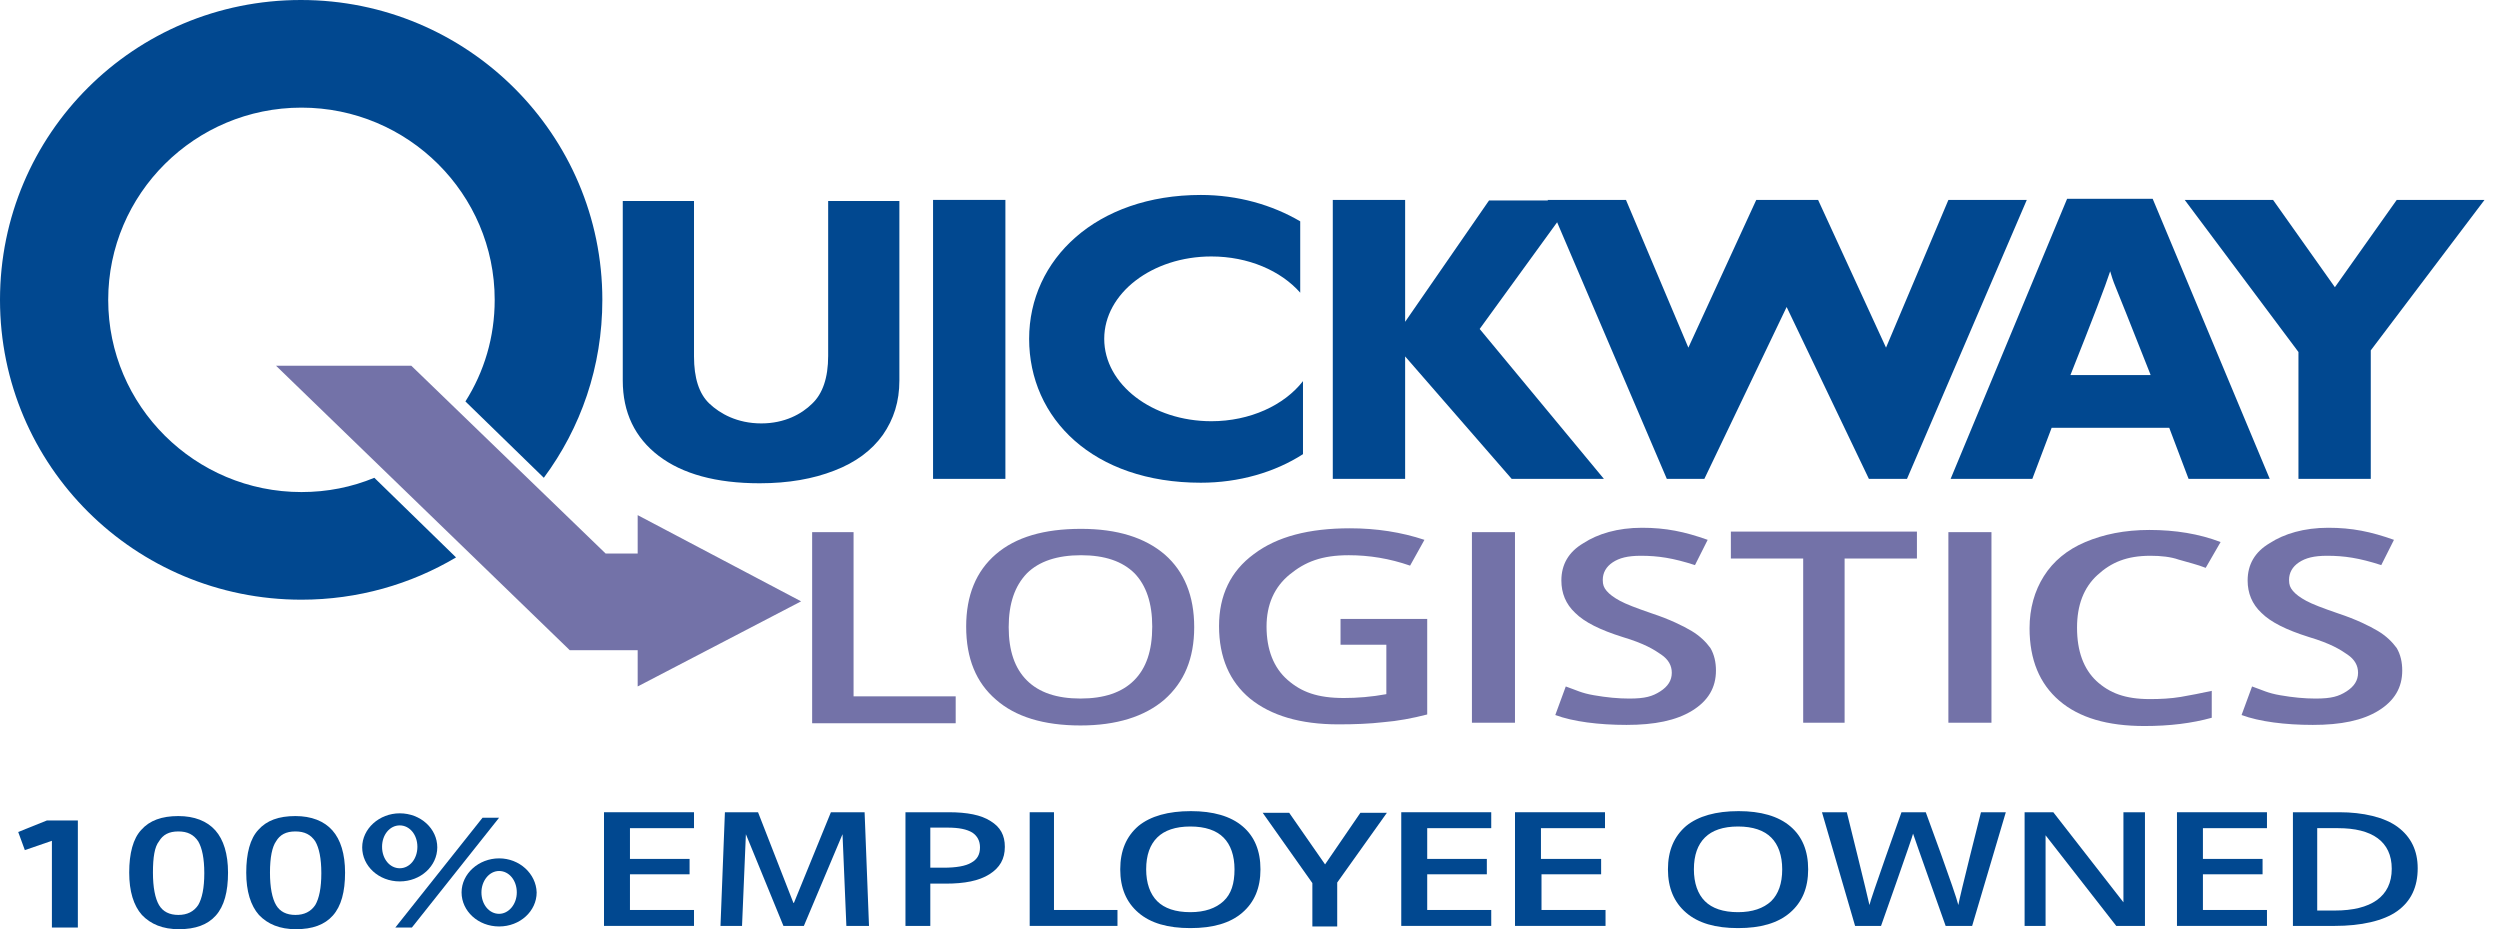 <?xml version="1.0" encoding="UTF-8"?>
<svg xmlns="http://www.w3.org/2000/svg" width="113" height="42" viewBox="0 0 113 42" fill="none">
  <path d="M36.709 32.667V24.053H38.581V31.475H43.197V32.691H36.709V32.667Z" fill="#7372A8"></path>
  <path d="M53.978 28.347C53.978 29.762 53.529 30.83 52.63 31.624C51.732 32.394 50.459 32.791 48.837 32.791C47.165 32.791 45.892 32.394 45.019 31.624C44.121 30.855 43.671 29.762 43.671 28.323C43.671 26.908 44.121 25.816 45.019 25.046C45.917 24.276 47.19 23.904 48.862 23.904C50.509 23.904 51.757 24.301 52.655 25.071C53.529 25.84 53.978 26.933 53.978 28.347ZM45.593 28.347C45.593 29.415 45.867 30.209 46.416 30.755C46.965 31.301 47.764 31.574 48.837 31.574C49.91 31.574 50.709 31.301 51.258 30.755C51.807 30.209 52.081 29.415 52.081 28.323C52.081 27.255 51.807 26.461 51.283 25.915C50.734 25.369 49.935 25.096 48.862 25.096C47.789 25.096 46.965 25.369 46.416 25.915C45.867 26.486 45.593 27.28 45.593 28.347Z" fill="#7372A8"></path>
  <path d="M60.617 27.975H64.51V32.294C63.836 32.468 63.162 32.592 62.538 32.642C61.914 32.716 61.215 32.741 60.492 32.741C58.77 32.741 57.447 32.344 56.499 31.574C55.575 30.805 55.101 29.713 55.101 28.298C55.101 26.908 55.625 25.816 56.673 25.046C57.722 24.252 59.169 23.879 61.016 23.879C62.214 23.879 63.337 24.053 64.385 24.401L63.736 25.567C62.812 25.245 61.889 25.096 60.966 25.096C59.743 25.096 58.994 25.394 58.296 25.965C57.597 26.535 57.248 27.33 57.248 28.323C57.248 29.365 57.572 30.184 58.196 30.73C58.82 31.277 59.543 31.55 60.741 31.55C61.34 31.55 61.989 31.5 62.663 31.376V29.142H60.592V27.975H60.617Z" fill="#7372A8"></path>
  <path d="M66.531 32.667V24.053H68.477V32.667H66.531Z" fill="#7372A8"></path>
  <path d="M77.561 30.308C77.561 31.078 77.212 31.674 76.488 32.121C75.764 32.567 74.791 32.766 73.518 32.766C72.27 32.766 71.098 32.617 70.299 32.319L70.773 31.028C71.272 31.202 71.472 31.326 72.046 31.425C72.62 31.525 73.144 31.575 73.643 31.575C74.367 31.575 74.691 31.475 75.041 31.252C75.39 31.028 75.565 30.755 75.565 30.408C75.565 30.085 75.415 29.812 75.091 29.589C74.766 29.365 74.342 29.092 73.344 28.794C72.32 28.472 71.622 28.124 71.198 27.702C70.773 27.305 70.574 26.808 70.574 26.238C70.574 25.518 70.898 24.947 71.572 24.55C72.221 24.128 73.119 23.855 74.217 23.855C75.29 23.855 76.139 24.028 77.187 24.401L76.613 25.543C75.615 25.22 74.941 25.121 74.167 25.121C73.568 25.121 73.194 25.22 72.894 25.418C72.595 25.617 72.445 25.89 72.445 26.213C72.445 26.436 72.495 26.56 72.62 26.709C72.745 26.858 72.944 27.007 73.219 27.156C73.493 27.305 73.943 27.479 74.666 27.727C75.49 28 76.089 28.298 76.463 28.521C76.837 28.745 77.112 29.018 77.311 29.291C77.486 29.589 77.561 29.936 77.561 30.308Z" fill="#7372A8"></path>
  <path d="M83.376 32.667H81.504V25.245H78.235V24.028H86.645V25.245H83.376V32.667Z" fill="#7372A8"></path>
  <path d="M97.201 25.121C96.128 25.121 95.43 25.419 94.806 25.989C94.182 26.56 93.882 27.355 93.882 28.372C93.882 29.44 94.182 30.234 94.756 30.78C95.355 31.326 96.053 31.599 97.176 31.599C97.65 31.599 98.125 31.575 98.574 31.5C99.023 31.426 99.497 31.326 99.971 31.227V32.443C99.073 32.692 98.075 32.816 96.927 32.816C95.255 32.816 93.982 32.443 93.084 31.674C92.185 30.904 91.736 29.812 91.736 28.397C91.736 27.504 91.961 26.709 92.385 26.039C92.809 25.369 93.433 24.848 94.257 24.5C95.08 24.153 96.028 23.954 97.151 23.954C98.324 23.954 99.397 24.128 100.371 24.5L99.697 25.667C99.323 25.518 98.898 25.419 98.474 25.294C98.125 25.17 97.675 25.121 97.201 25.121Z" fill="#7372A8"></path>
  <path d="M88.067 32.667V24.053H90.014V32.667H88.067Z" fill="#7372A8"></path>
  <path d="M108.581 30.308C108.581 31.078 108.231 31.674 107.508 32.121C106.784 32.567 105.811 32.766 104.538 32.766C103.29 32.766 102.117 32.617 101.319 32.319L101.793 31.028C102.292 31.202 102.492 31.326 103.066 31.425C103.64 31.525 104.164 31.575 104.663 31.575C105.387 31.575 105.711 31.475 106.06 31.252C106.41 31.028 106.584 30.755 106.584 30.408C106.584 30.085 106.435 29.812 106.11 29.589C105.786 29.365 105.362 29.092 104.363 28.794C103.34 28.472 102.641 28.124 102.217 27.702C101.793 27.305 101.593 26.808 101.593 26.238C101.593 25.518 101.918 24.947 102.592 24.55C103.24 24.128 104.139 23.855 105.237 23.855C106.31 23.855 107.158 24.028 108.207 24.401L107.633 25.543C106.634 25.22 105.961 25.121 105.187 25.121C104.588 25.121 104.214 25.22 103.914 25.418C103.615 25.617 103.465 25.89 103.465 26.213C103.465 26.436 103.515 26.56 103.64 26.709C103.764 26.858 103.964 27.007 104.239 27.156C104.513 27.305 104.962 27.479 105.686 27.727C106.51 28 107.109 28.298 107.483 28.521C107.857 28.745 108.132 29.018 108.331 29.291C108.506 29.589 108.581 29.936 108.581 30.308Z" fill="#7372A8"></path>
  <path d="M3.519 41.925H2.346V38.004L1.123 38.425L0.823 37.606L2.121 37.085H3.519V41.925Z" fill="#014890"></path>
  <path d="M10.307 39.443C10.307 40.312 10.132 40.957 9.758 41.379C9.383 41.801 8.834 42 8.086 42C7.362 42 6.813 41.776 6.414 41.355C6.039 40.933 5.84 40.287 5.84 39.443C5.84 38.574 6.014 37.904 6.389 37.507C6.763 37.085 7.312 36.886 8.061 36.886C8.784 36.886 9.358 37.11 9.733 37.532C10.107 37.954 10.307 38.599 10.307 39.443ZM6.913 39.443C6.913 40.113 7.013 40.61 7.187 40.908C7.362 41.206 7.661 41.355 8.061 41.355C8.46 41.355 8.759 41.206 8.959 40.908C9.134 40.61 9.234 40.138 9.234 39.468C9.234 38.798 9.134 38.326 8.959 38.028C8.759 37.73 8.485 37.581 8.061 37.581C7.636 37.581 7.362 37.73 7.187 38.028C6.988 38.276 6.913 38.748 6.913 39.443Z" fill="#014890"></path>
  <path d="M15.597 39.443C15.597 40.312 15.422 40.957 15.048 41.379C14.674 41.801 14.125 42 13.376 42C12.652 42 12.103 41.776 11.704 41.355C11.33 40.933 11.13 40.287 11.13 39.443C11.13 38.574 11.305 37.904 11.679 37.507C12.053 37.085 12.602 36.886 13.351 36.886C14.075 36.886 14.649 37.11 15.023 37.532C15.398 37.954 15.597 38.599 15.597 39.443ZM12.203 39.443C12.203 40.113 12.303 40.61 12.478 40.908C12.652 41.206 12.952 41.355 13.351 41.355C13.75 41.355 14.05 41.206 14.25 40.908C14.424 40.61 14.524 40.138 14.524 39.468C14.524 38.798 14.424 38.326 14.25 38.028C14.05 37.73 13.775 37.581 13.351 37.581C12.927 37.581 12.652 37.73 12.478 38.028C12.303 38.276 12.203 38.748 12.203 39.443Z" fill="#014890"></path>
  <path d="M22.559 36.961L18.617 41.925H17.868L21.811 36.961H22.559Z" fill="#014890"></path>
  <path d="M31.369 41.851H27.301V36.713H31.369V37.433H28.474V38.823H31.169V39.518H28.474V41.131H31.369V41.851Z" fill="#014890"></path>
  <path d="M35.411 41.851L33.714 37.706L33.54 41.851H32.566L32.766 36.713H34.263L35.861 40.809H35.886L37.557 36.713H39.08L39.279 41.851H38.256L38.082 37.706L36.335 41.851H35.411Z" fill="#014890"></path>
  <path d="M45.419 38.277C45.419 38.823 45.194 39.22 44.72 39.518C44.246 39.816 43.597 39.94 42.748 39.94H42.05V41.851H40.927V36.713H42.873C43.722 36.713 44.346 36.837 44.77 37.11C45.219 37.383 45.419 37.755 45.419 38.277ZM42.05 39.22H42.649C43.223 39.22 43.647 39.145 43.897 38.996C44.171 38.847 44.296 38.624 44.296 38.301C44.296 38.004 44.171 37.78 43.946 37.631C43.697 37.482 43.347 37.408 42.823 37.408H42.05V39.22Z" fill="#014890"></path>
  <path d="M46.542 41.851V36.713H47.64V41.131H50.51V41.851H46.542Z" fill="#014890"></path>
  <path d="M56.973 39.294C56.973 40.138 56.699 40.784 56.15 41.255C55.601 41.727 54.827 41.95 53.804 41.95C52.781 41.95 52.007 41.727 51.458 41.255C50.909 40.784 50.635 40.138 50.635 39.294C50.635 38.45 50.909 37.805 51.458 37.333C52.007 36.886 52.806 36.663 53.829 36.663C54.827 36.663 55.626 36.886 56.175 37.358C56.699 37.805 56.973 38.45 56.973 39.294ZM51.807 39.294C51.807 39.915 51.982 40.411 52.306 40.734C52.631 41.057 53.13 41.23 53.804 41.23C54.453 41.23 54.952 41.057 55.301 40.734C55.651 40.411 55.8 39.94 55.8 39.294C55.8 38.674 55.626 38.177 55.301 37.855C54.977 37.532 54.478 37.358 53.804 37.358C53.13 37.358 52.631 37.532 52.306 37.855C51.982 38.177 51.807 38.649 51.807 39.294Z" fill="#014890"></path>
  <path d="M59.893 39.071L61.49 36.738H62.688L60.442 39.89V41.876H59.319V39.915L57.073 36.738H58.271L59.893 39.071Z" fill="#014890"></path>
  <path d="M89.141 41.851H87.943C87.943 41.851 86.496 37.78 86.471 37.681C86.446 37.83 85.023 41.851 85.023 41.851H83.85L82.353 36.713H83.476C83.476 36.713 84.424 40.535 84.499 40.908C84.524 40.709 85.947 36.713 85.947 36.713H87.045C87.045 36.713 88.392 40.362 88.517 40.908C88.567 40.56 89.54 36.713 89.54 36.713H90.663L89.141 41.851Z" fill="#014890"></path>
  <path d="M96.952 41.851H95.654L92.46 37.755V41.851H91.512V36.713H92.809L95.979 40.784V36.713H96.952V41.851Z" fill="#014890"></path>
  <path d="M109.28 39.245C109.28 40.089 108.98 40.734 108.356 41.181C107.733 41.628 106.709 41.851 105.537 41.851H103.64V36.713H105.736C106.809 36.713 107.782 36.936 108.381 37.383C108.98 37.83 109.28 38.45 109.28 39.245ZM108.107 39.27C108.107 38.028 107.209 37.433 105.686 37.433H104.738V41.156H105.537C107.159 41.156 108.107 40.535 108.107 39.27Z" fill="#014890"></path>
  <path d="M67.404 41.851H63.337V36.713H67.404V37.433H64.51V38.823H67.205V39.518H64.51V41.131H67.404V41.851Z" fill="#014890"></path>
  <path d="M72.546 41.851H68.478V36.713H72.546V37.433H69.651V38.823H72.371V39.518H69.676V41.131H72.57V41.851H72.546Z" fill="#014890"></path>
  <path d="M81.729 39.294C81.729 40.138 81.455 40.784 80.906 41.255C80.357 41.727 79.583 41.95 78.56 41.95C77.537 41.95 76.763 41.727 76.214 41.255C75.665 40.784 75.391 40.138 75.391 39.294C75.391 38.45 75.665 37.805 76.214 37.333C76.763 36.886 77.562 36.663 78.585 36.663C79.583 36.663 80.382 36.886 80.931 37.358C81.455 37.805 81.729 38.45 81.729 39.294ZM76.564 39.294C76.564 39.915 76.738 40.411 77.063 40.734C77.387 41.057 77.886 41.23 78.56 41.23C79.209 41.23 79.708 41.057 80.057 40.734C80.382 40.411 80.556 39.94 80.556 39.294C80.556 38.674 80.382 38.177 80.057 37.855C79.733 37.532 79.234 37.358 78.56 37.358C77.886 37.358 77.387 37.532 77.063 37.855C76.738 38.177 76.564 38.649 76.564 39.294Z" fill="#014890"></path>
  <path d="M102.467 41.851H98.399V36.713H102.467V37.433H99.572V38.823H102.268V39.518H99.572V41.131H102.467V41.851Z" fill="#014890"></path>
  <path d="M40.652 9.036V17.202C40.652 18.145 40.403 18.94 39.903 19.66C39.404 20.355 38.681 20.901 37.707 21.273C36.759 21.645 35.636 21.844 34.338 21.844C32.367 21.844 30.845 21.422 29.771 20.603C28.698 19.784 28.149 18.642 28.149 17.202V9.085H31.369V16.11C31.369 17.078 31.593 17.798 32.067 18.245C32.542 18.692 33.315 19.138 34.413 19.138C35.461 19.138 36.235 18.716 36.709 18.245C37.183 17.798 37.433 17.078 37.433 16.085V9.085H40.652V9.036Z" fill="#014890"></path>
  <path d="M42.174 21.645V9.036H45.444V21.645H42.174Z" fill="#014890"></path>
  <path d="M72.496 21.645H68.328L63.512 16.11V21.645H60.242V9.036H63.512V14.546L67.305 9.06H71.098L66.881 14.869L72.496 21.645Z" fill="#014890"></path>
  <path d="M86.196 21.645H84.474L80.756 13.876L77.037 21.645H75.34L69.95 9.036H73.494L76.314 15.713L79.383 9.036H82.178L85.248 15.713L88.068 9.036H91.611L86.196 21.645Z" fill="#014890"></path>
  <path d="M98.923 21.645L98.05 19.337H92.734L91.861 21.645H88.168L93.433 8.986H97.301L102.592 21.645H98.923ZM97.201 16.929C96.278 14.596 95.754 13.28 95.629 12.982C95.504 12.684 95.43 12.436 95.38 12.262C95.18 12.883 94.581 14.447 93.583 16.954H97.201V16.929Z" fill="#014890"></path>
  <path d="M105.537 12.982L108.332 9.036H112.3L107.159 15.837V21.645H103.89V15.911L98.749 9.036H102.742L105.537 12.982Z" fill="#014890"></path>
  <path d="M58.895 17.227C58.046 18.319 56.499 19.039 54.752 19.039C52.082 19.039 49.911 17.376 49.911 15.316C49.911 13.255 52.082 11.592 54.752 11.592C56.424 11.592 57.897 12.238 58.77 13.23V10.004C57.497 9.259 55.95 8.812 54.278 8.812C49.561 8.812 46.517 11.716 46.517 15.316C46.517 18.915 49.412 21.819 54.278 21.819C56 21.819 57.622 21.348 58.895 20.528V17.227Z" fill="#014890"></path>
  <path d="M27.376 25.021L18.592 16.532H12.477L25.754 29.39H28.823V31.028L36.21 27.181L28.823 23.284V25.021H27.376Z" fill="#7372A8"></path>
  <path d="M16.92 21.596C15.897 22.018 14.799 22.241 13.626 22.241C8.809 22.241 4.891 18.344 4.891 13.553C4.891 8.762 8.809 4.865 13.626 4.865C18.442 4.865 22.36 8.762 22.36 13.553C22.36 15.241 21.886 16.805 21.037 18.145L24.581 21.596C26.253 19.337 27.226 16.582 27.226 13.553C27.226 6.082 21.137 0 13.601 0C6.064 0 0 6.057 0 13.553C0 21.05 6.089 27.106 13.626 27.106C16.171 27.106 18.567 26.411 20.613 25.195L16.92 21.596Z" fill="#014890"></path>
  <path d="M22.56 38.798C21.637 38.798 20.863 39.493 20.863 40.337C20.863 41.181 21.612 41.876 22.56 41.876C23.508 41.876 24.257 41.181 24.257 40.337C24.232 39.493 23.483 38.798 22.56 38.798ZM22.56 41.305C22.111 41.305 21.761 40.883 21.761 40.337C21.761 39.816 22.111 39.369 22.56 39.369C23.009 39.369 23.359 39.791 23.359 40.337C23.359 40.883 22.984 41.305 22.56 41.305Z" fill="#014890"></path>
  <path d="M18.068 36.762C17.145 36.762 16.371 37.457 16.371 38.301C16.371 39.145 17.119 39.84 18.068 39.84C19.016 39.84 19.765 39.145 19.765 38.301C19.765 37.457 19.016 36.762 18.068 36.762ZM18.068 39.245C17.619 39.245 17.269 38.823 17.269 38.276C17.269 37.73 17.619 37.308 18.068 37.308C18.517 37.308 18.866 37.73 18.866 38.276C18.866 38.823 18.517 39.245 18.068 39.245Z" fill="#014890"></path>
</svg>
